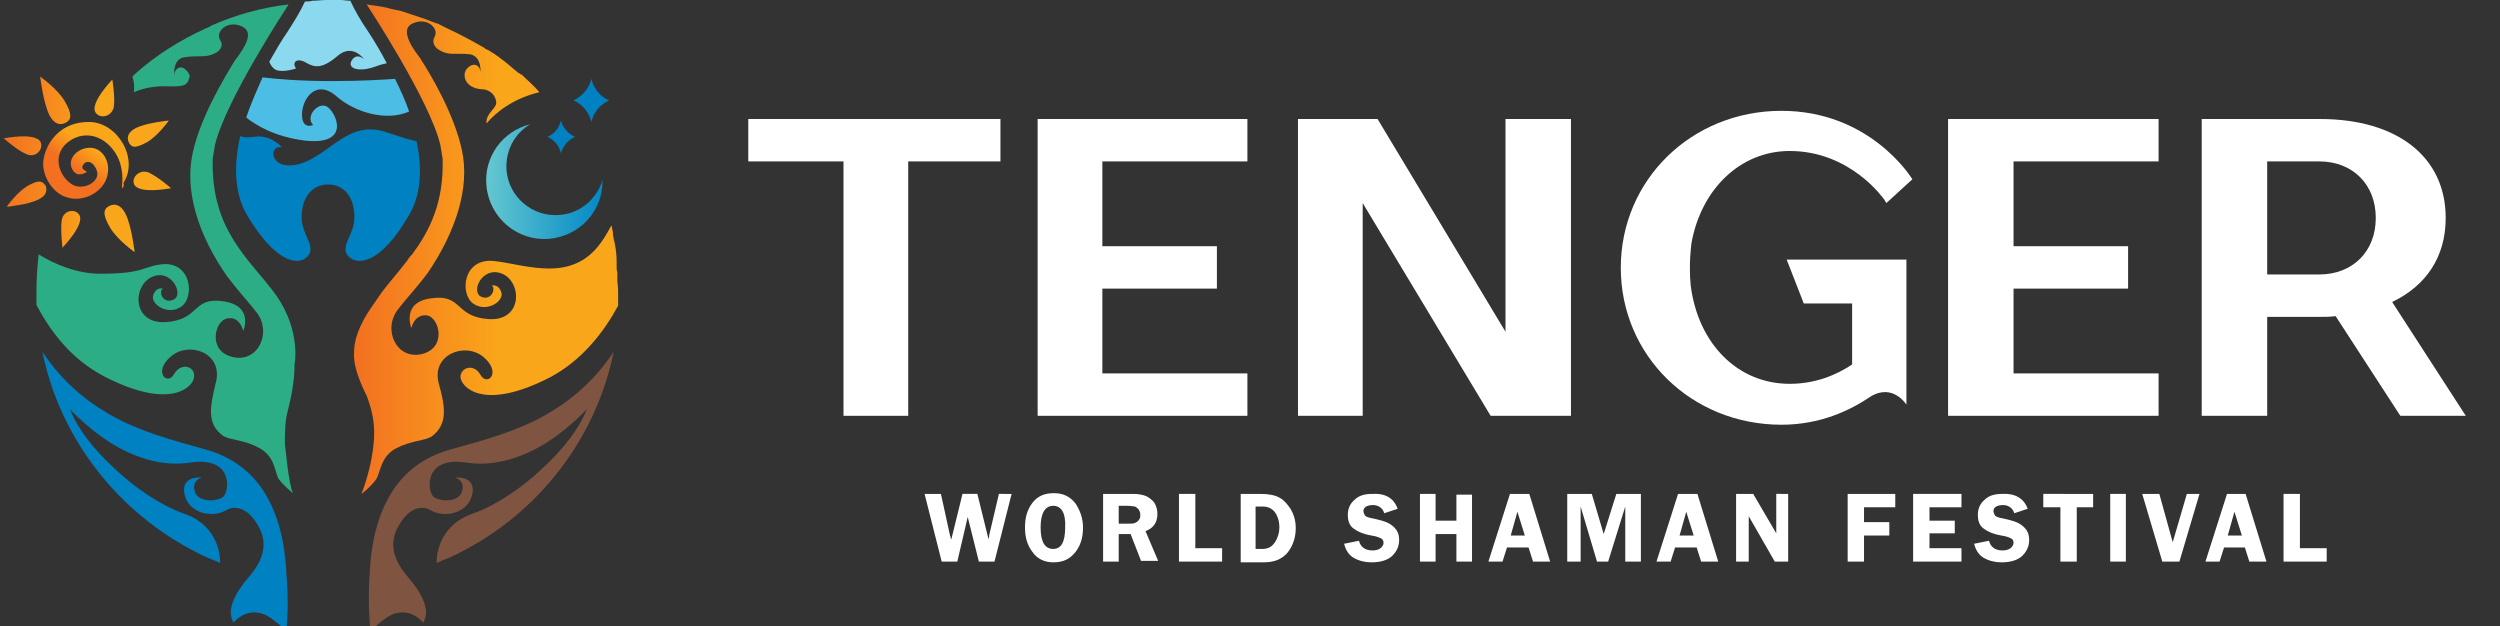 <?xml version="1.0" encoding="UTF-8"?>
<!-- Generator: Adobe Illustrator 26.0.3, SVG Export Plug-In . SVG Version: 6.00 Build 0)  -->
<svg xmlns="http://www.w3.org/2000/svg" xmlns:xlink="http://www.w3.org/1999/xlink" version="1.1" id="Layer_1" x="0px" y="0px" viewBox="0 0 336.1 84.2" style="enable-background:new 0 0 336.1 84.2;" xml:space="preserve">
<rect x="0" y="0" width="336.1" height="84.2" fill="#333333" stroke="none"/>
<style type="text/css">
	.st0{fill:#FFFFFF;}
	.st1{fill:#0081C1;}
	.st2{fill:url(#SVGID_1_);}
	.st3{fill:url(#SVGID_00000006700869638449761880000016175195809754886331_);}
	.st4{fill:#4CBDE5;}
	.st5{fill:#8BD9EF;}
	.st6{fill:#2DAD86;}
	.st7{fill:url(#SVGID_00000090254931082313323500000010571077147938257832_);}
	.st8{fill:url(#SVGID_00000029751603106599808490000011017189911106451362_);}
	.st9{fill:#7F5542;}
</style>
<g>
	<path class="st0" d="M136,66.4l-2.3,9.1h-2.1l-1.5-6l-1.4,6h-2.1l-2.3-9.1h2.2l1.2,5.5c0,0,0,0.1,0.1,0.3c0,0.1,0,0.2,0.1,0.3   l1.5-6.1h2l1.5,6.1c0-0.1,0.1-0.3,0.1-0.6l1.3-5.5H136z"></path>
	<path class="st0" d="M141.6,75.6c-1.2,0-2.2-0.5-2.8-1.4c-0.7-0.9-1-2-1-3.3c0-1.3,0.3-2.4,1-3.3c0.7-0.9,1.6-1.3,2.9-1.3   c1.3,0,2.2,0.5,2.9,1.4c0.6,0.9,1,2,1,3.2c0,1.3-0.3,2.4-1,3.3C143.8,75.2,142.9,75.6,141.6,75.6z M141.6,68c-1.1,0-1.7,1-1.7,2.9   c0,2,0.6,2.9,1.7,2.9c1.1,0,1.6-1,1.6-2.9C143.3,69,142.7,68,141.6,68z"></path>
	<path class="st0" d="M150.4,71.9v3.6h-2.1v-9.1h4c0.7,0,1.3,0.1,1.8,0.3c0.4,0.2,0.8,0.5,1.1,0.9c0.3,0.5,0.4,1,0.4,1.5   c0,1.1-0.5,1.9-1.6,2.3l1.7,4h-2.3l-1.4-3.6H150.4z M150.4,68.1v2.3h1.3c0.4,0,0.7,0,0.9-0.1c0.2-0.1,0.4-0.2,0.5-0.4   c0.2-0.2,0.2-0.4,0.2-0.7c0-0.3-0.1-0.5-0.2-0.7c-0.2-0.2-0.3-0.3-0.5-0.4c-0.2,0-0.5-0.1-1-0.1H150.4z"></path>
	<path class="st0" d="M160.7,73.7h3.6v1.8h-5.8v-9.1h2.2V73.7z"></path>
	<path class="st0" d="M166.7,66.4h2.8c1.1,0,2,0.2,2.5,0.5c0.6,0.3,1,0.8,1.5,1.5c0.4,0.7,0.7,1.5,0.7,2.6c0,1.3-0.4,2.4-1.1,3.3   c-0.8,0.9-1.8,1.3-3.2,1.3h-3.1V66.4z M168.8,68.1v5.7h0.9c0.8,0,1.3-0.3,1.7-0.9s0.6-1.3,0.6-2c0-0.5-0.1-1.1-0.3-1.5   c-0.2-0.5-0.5-0.8-0.8-1c-0.3-0.2-0.7-0.3-1.1-0.3H168.8z"></path>
	<path class="st0" d="M187.9,68.4l-1.8,0.6c-0.2-0.7-0.8-1.1-1.5-1.1c-0.8,0-1.3,0.3-1.3,0.8c0,0.2,0.1,0.4,0.2,0.6   c0.2,0.2,0.5,0.3,1.1,0.4c0.9,0.2,1.6,0.4,2,0.6c0.4,0.2,0.8,0.5,1.1,0.9c0.3,0.4,0.4,0.9,0.4,1.4c0,0.8-0.3,1.5-0.9,2.1   c-0.6,0.6-1.6,0.9-2.8,0.9c-0.9,0-1.7-0.2-2.4-0.6c-0.7-0.4-1.1-1.1-1.3-1.9l2-0.4c0.2,0.8,0.8,1.3,1.8,1.3c0.5,0,0.8-0.1,1.1-0.3   c0.2-0.2,0.4-0.4,0.4-0.7c0-0.3-0.1-0.5-0.3-0.6c-0.2-0.1-0.6-0.3-1.3-0.4c-1.2-0.2-2-0.6-2.5-1c-0.5-0.4-0.7-1-0.7-1.8   c0-0.8,0.3-1.5,0.9-2c0.6-0.6,1.4-0.8,2.4-0.8C186.3,66.3,187.4,67,187.9,68.4z"></path>
	<path class="st0" d="M197.9,66.4v9.1h-2.1v-3.7H193v3.7h-2.1v-9.1h2.1V70h2.8v-3.5H197.9z"></path>
	<path class="st0" d="M205.6,66.4l2.8,9.1h-2.3l-0.6-1.9h-2.9l-0.6,1.9h-1.9l2.9-9.1H205.6z M203.1,72h1.9l-1-3.2L203.1,72z"></path>
	<path class="st0" d="M214.7,75.5l-2.2-7.4v7.4h-1.8v-9.1h3.3l1.6,5.4l1.7-5.4h3.3v9.1h-2.1v-7.4l-2.3,7.4H214.7z"></path>
	<path class="st0" d="M228.2,66.4l2.8,9.1h-2.3l-0.6-1.9h-2.9l-0.6,1.9h-1.9l2.9-9.1H228.2z M225.8,72h1.9l-1-3.2L225.8,72z"></path>
	<path class="st0" d="M240.4,66.4v9.1h-1.8l-3.5-6.1c0,0.2,0,0.3,0,0.3c0,0.2,0,0.3,0,0.4v5.4h-1.7v-9.1h2.3l3.1,5.3   c0-0.3,0-0.5,0-0.6v-4.7H240.4z"></path>
	<path class="st0" d="M254.8,68.2h-4.2v2h3.4V72h-3.4v3.5h-2.2v-9.1h6.4V68.2z"></path>
	<path class="st0" d="M263.7,68.2h-4.3V70h3.4v1.7h-3.4v2h4.3v1.8h-6.5v-9.1h6.5V68.2z"></path>
	<path class="st0" d="M272.6,68.4l-1.8,0.6c-0.2-0.7-0.8-1.1-1.5-1.1c-0.8,0-1.3,0.3-1.3,0.8c0,0.2,0.1,0.4,0.2,0.6   c0.2,0.2,0.5,0.3,1.1,0.4c0.9,0.2,1.6,0.4,2,0.6c0.4,0.2,0.8,0.5,1.1,0.9c0.3,0.4,0.4,0.9,0.4,1.4c0,0.8-0.3,1.5-0.9,2.1   c-0.6,0.6-1.6,0.9-2.8,0.9c-0.9,0-1.7-0.2-2.4-0.6c-0.7-0.4-1.1-1.1-1.3-1.9l2-0.4c0.2,0.8,0.8,1.3,1.8,1.3c0.5,0,0.8-0.1,1.1-0.3   c0.2-0.2,0.4-0.4,0.4-0.7c0-0.3-0.1-0.5-0.3-0.6c-0.2-0.1-0.6-0.3-1.3-0.4c-1.2-0.2-2-0.6-2.5-1c-0.5-0.4-0.7-1-0.7-1.8   c0-0.8,0.3-1.5,0.9-2c0.6-0.6,1.4-0.8,2.4-0.8C270.9,66.3,272.1,67,272.6,68.4z"></path>
	<path class="st0" d="M281.4,66.4v1.8h-2.2v7.3H277v-7.3h-2.3v-1.8H281.4z"></path>
	<path class="st0" d="M285.8,66.4v9.1h-2.1v-9.1H285.8z"></path>
	<path class="st0" d="M295.7,66.4l-2.7,9.1h-2.3l-2.7-9.1h2.3l1.8,6.5l1.9-6.5H295.7z"></path>
	<path class="st0" d="M301.9,66.4l2.8,9.1h-2.3l-0.6-1.9H299l-0.6,1.9h-1.9l2.9-9.1H301.9z M299.5,72h1.9l-1-3.2L299.5,72z"></path>
	<path class="st0" d="M309.2,73.7h3.6v1.8h-5.8v-9.1h2.2V73.7z"></path>
</g>
<g>
	<path class="st1" d="M81.9,13.5c-1.2-0.5-2.1-1.6-2.4-2.9c-0.3,1.3-1.2,2.3-2.4,2.9c1.2,0.5,2.1,1.6,2.4,2.9   C79.8,15.1,80.7,14,81.9,13.5z"></path>
	<path class="st1" d="M77.3,18.4c-0.9-0.4-1.6-1.2-1.9-2.2c-0.2,1-0.9,1.8-1.8,2.2c0.9,0.4,1.6,1.2,1.8,2.2   C75.7,19.6,76.4,18.8,77.3,18.4z"></path>
	
		<linearGradient id="SVGID_1_" gradientUnits="userSpaceOnUse" x1="-21.891" y1="1.858" x2="0.935" y2="1.858" gradientTransform="matrix(0.999 4.328719e-02 -4.328719e-02 0.999 22.319 20.667)">
		<stop offset="0" style="stop-color:#F37021"></stop>
		<stop offset="0.55" style="stop-color:#FAA61A"></stop>
	</linearGradient>
	<path class="st2" d="M15.1,10.7c0,0-3.2,3.3-2.2,4.5c0.6,0.8,2.1,0.5,2.4-0.8C15.5,13.1,15.1,10.7,15.1,10.7z M8.7,13.6   c-1-1.7-3.3-3.3-3.3-3.3s0.4,3.4,1.2,5.1c0.8,1.6,1.8,1.4,2.4,1C9.6,16,9.7,15.3,8.7,13.6z M16.9,28.8c-0.8-1.6-1.8-1.4-2.4-1   c-0.6,0.4-0.7,1.1,0.3,2.8c1,1.7,3.3,3.3,3.3,3.3S17.7,30.4,16.9,28.8z M5.5,19.2c-0.5-1.5-5-0.6-5-0.6s1.8,1.6,3,2.1   C4.7,21.3,5.8,20.2,5.5,19.2z M6.2,25.2c0-0.2-0.1-0.3-0.2-0.4c-0.4-0.5-0.9-0.6-2.3,0.2c-1.5,0.9-2.8,2.8-2.8,2.8v0   c0.1,0,3-0.3,4.3-1C6.2,26.3,6.3,25.7,6.2,25.2z M10.6,28.8C10,28,8.5,28.3,8.3,29.6c-0.2,1.3,0.1,3.7,0.1,3.7S11.6,30,10.6,28.8z    M20,23.2c-1.2-0.5-2.3,0.6-2,1.5c0.5,1.5,5,0.6,5,0.6S21.3,23.8,20,23.2z M18.3,17.2c-1.4,0.7-1.2,1.6-0.9,2.1   c0.4,0.6,0.9,0.6,2.4-0.2c1.5-0.9,2.9-2.9,2.9-2.9S19.7,16.5,18.3,17.2z"></path>
	
		<linearGradient id="SVGID_00000158708892138865271300000014238231863726576552_" gradientUnits="userSpaceOnUse" x1="52.992" y1="14.577" x2="68.629" y2="14.577" gradientTransform="matrix(1 2.386910e-02 -2.386910e-02 1 12.653 8.455)">
		<stop offset="0" style="stop-color:#65C8D0"></stop>
		<stop offset="1" style="stop-color:#0389C6"></stop>
	</linearGradient>
	<path style="fill:url(#SVGID_00000158708892138865271300000014238231863726576552_);" d="M75.2,28.9c-3.6,0.3-6.8-2.4-7.1-6   c-0.2-2.6,1.1-5,3.2-6.2c-3.7,0.9-6.3,4.4-5.9,8.3c0.4,4.3,4.2,7.5,8.5,7.1c4.1-0.4,7.2-3.8,7.1-7.9C80.2,26.8,78,28.7,75.2,28.9z"></path>
	<path class="st4" d="M55,15c-3.2,1.4-7.4,0-9.7-2c-2.8-2.5-4.7,0.3-4.7,2.4c0,2.1,1.5,1.4,1.5,1.4c-1.1-1.1,0.6-3.1,1.8-2.5   c1.2,0.6,3.5,5.3-2.9,4.6c-4-0.5-6.5-2-7.9-3.1c0.6-1.8,1.4-3.6,2.2-5.4c1.7,0.2,4.8,0.5,9.2,0.5c4.3,0,7.2-0.2,8.6-0.3   C53.8,12,54.5,13.5,55,15z"></path>
	<path class="st5" d="M52,8.5c-0.4,0.1-0.9,0.2-1.4,0.4c-2.4,0.9-4,0.3-3.3-0.8C48,7,49,8,49,8c-0.1-0.1-1.6-2.2-3.6-0.5   c-2.1,1.8-3.1,1.6-4.3,0.9c-1.2-0.7-1.9,0-1.3,0.8c0,0-1.7,0.6-2.7,0.2c-0.4-0.2-0.7-0.6-0.9-1.1c0.8-1.4,1.6-2.8,2.5-4.1   c0.9-1.4,1.7-2.7,2.3-4c0.3,0,0.7,0,1-0.1c0.6,0,1.3-0.1,1.9-0.1c0.6,0,1.2,0,1.9,0c0.4,0,0.8,0.1,1.3,0.1c0.6,1.3,1.4,2.7,2.3,4   C50.4,5.6,51.2,7,52,8.5z"></path>
	<path class="st1" d="M52,17.8c-5.1-1.8-7.5,2.9-11.6,4.2c-4.2,1.2-4.4-2.6-2.5-2.2c0,0-1.5-1.8-3.8-1.4c-0.7,0.1-1.3,0.1-1.8-0.1   c-0.9,3.9-0.8,7.7,0.9,10.6c3.8,6.4,6.8,6.8,8,5.7c1.4-1.2-0.3-2.7-0.6-4.7c-0.3-2.5,0.8-5,3.4-5.1l0.1,0c2.7,0,3.8,2.6,3.5,5.1   c-0.3,2-2,3.5-0.6,4.7c1.3,1.1,4.3,0.7,8-5.7c1.6-2.7,1.8-6.2,1-9.9C55.1,18.8,53.8,18.4,52,17.8z"></path>
	<path class="st6" d="M39.6,49L39.6,49c0,2.1-0.4,4.2-0.9,6.2c-0.4,1.4-0.4,3-0.4,4.5c0.1,0.6,0.5,5.5,1.1,6.6c0,0-1.2-0.9-2-2   c-0.5-1.1-0.5-3-2.6-4.1c-2-1.1-3.8-1-4.8-1.6c0,0,0,0,0,0c-2.2-1.6-1.8-3.8-1-7.1c1.1-4-3.5-5.7-6-3.6c-2.5,2.1-0.5,4,0.4,2.4   c0.9-1.6,2.8-1.1,2.7,0.3c0,1.3-3,4.7-12.1,0c-4.4-2.3-7.2-6-9.1-9.6c0-0.3,0-0.6,0-1c0-0.2,0-0.5,0-0.7c0-1.7,0.1-3.4,0.3-5.1   c2.1,1.3,5.1,2.6,8.3,2.6c6.3,0,5.6-1.1,8.7-1.3h0c3.6,0,3.9,4.5,2.2,5.7c-1.8,1.3-4.2-0.3-3.8-1.5c0.4-1.2,1.3-0.9,1.3-0.9   c-0.6,0.3-0.1,2.1,1.4,1.5c1.5-0.6-0.2-4.2-2.8-3.1c-2.7,1.1-2.8,6.4,1.8,6.1c4.6-0.3,3.5-3.4,7.7-2.8c4.2,0.6,2.7,4,2.7,4   s-0.4-2-2.1-1.7c-1.7,0.2-2.8,4.4,0.7,5.2c3.4,0.8,5.3-3.3,3.2-6c-1-1.3-2.5-2.9-4-4.9c-3.9-5.6-5.7-11.5-4.6-16.5   c1-4.7,4.1-9.9,5.7-12.5c0.4-0.5,0.8-1.1,1.1-1.6c0.8-1.3,1-2.5-0.3-3c-1.9-0.8-3.5,0.8-2.8,1.9c0.5,0.7,0,1.5-0.8,1.8   c-1.1,0.6-2.3,0.2-4,0.5c-1.6,0.2-1.4,2.4-1.4,2.7c-0.1-1,0.8-1.9,1.7-0.9c0.2,0.2,0.4,0.5,0.4,0.8v0c-0.3,1.1-0.5,1.4-3.1,1.3   c-2.6-0.1-4.4,0.8-4.4,0.8c0.1-0.8,0-1.5-0.2-2.1c0.1-0.1,0.3-0.3,0.4-0.4c2.8-2.5,6-4.5,9.5-6.1c0.3-0.1,0.5-0.2,0.8-0.4   C31.7,2,35.2,1,38.8,0.6c0,0-8.5,12.9-9.9,18.9c-0.1,0.6-0.2,1.2-0.3,1.8c-0.3,9.9,5.2,13.7,8.6,18.5C40.5,44.6,39.6,49,39.6,49z"></path>
	
		<linearGradient id="SVGID_00000132065015077581169100000012037262039386111885_" gradientUnits="userSpaceOnUse" x1="47.616" y1="33.403" x2="83.149" y2="33.403">
		<stop offset="0" style="stop-color:#F37021"></stop>
		<stop offset="0.55" style="stop-color:#FAA61A"></stop>
	</linearGradient>
	<path style="fill:url(#SVGID_00000132065015077581169100000012037262039386111885_);" d="M83.1,39.3c0,0.1,0,0.2,0,0.4   c0,0.1,0,0.2,0,0.4c0,0.3,0,0.6,0,1c-1.9,3.5-4.8,7.3-9.1,9.6c-9.1,4.7-12,1.3-12.1,0c0-1.3,1.8-1.9,2.7-0.3   c0.9,1.6,2.9-0.3,0.4-2.4c-2.5-2.1-7.1-0.3-6,3.6c0.9,3.2,1.2,5.5-1,7.1c0,0,0,0,0,0c-1,0.6-2.7,0.5-4.8,1.6c-2,1.1-2,3-2.6,4.1   c-0.8,1.1-2,2-2,2s0-0.1,0.1-0.3c0.4-1,1.6-4.6,1.6-7.9c0-2.1-0.5-3.6-1-5c0,0-1.9-3.5-1.7-5.8l0,0c0-2.4,1.3-4.7,2.9-6.9   c0.1-0.2,0.3-0.4,0.4-0.6c1.1-1.6,2.5-3.1,3.8-4.8c0.3-0.5,0.6-0.8,0.7-0.9c2.3-3.1,4.3-6.9,4.1-12.9c-0.1-0.6-0.2-1.2-0.3-1.8   c-1.4-6-9.9-18.9-9.9-18.9c0.2,0,0.5,0.1,0.7,0.1c0.2,0,0.5,0.1,0.7,0.1c0.6,0.1,1.3,0.2,1.9,0.4c0.5,0.1,0.9,0.2,1.4,0.3   c0.2,0.1,0.4,0.1,0.6,0.2c0.2,0.1,0.4,0.1,0.6,0.2c0.2,0.1,0.4,0.1,0.6,0.2c0.2,0.1,0.4,0.1,0.6,0.2c0.2,0.1,0.4,0.1,0.6,0.2   c0.6,0.2,1.2,0.5,1.9,0.7c0.2,0.1,0.4,0.2,0.6,0.3c0.1,0.1,0.3,0.1,0.4,0.2c0.1,0.1,0.3,0.1,0.4,0.2c1.5,0.7,3,1.5,4.4,2.3   c0.2,0.1,0.4,0.2,0.6,0.4C65.7,6.7,66,7,66.4,7.2c1,0.7,1.9,1.4,2.8,2.2c0.2,0.1,0.3,0.3,0.5,0.4c0,0,0,0,0,0   c0.1,0,0.1,0.1,0.2,0.1c0,0.1,0.1,0.1,0.2,0.1h0c0.8,0.8,1.7,1.5,2.4,2.4c-3.7,0.9-5.9,2.8-7.1,4.2c-0.1-1.5,1.5-2,1.3-3   c-0.3-1.4-1.5-1.6-1.9-1.6c-0.1,0-0.1,0-0.1,0c-2.3-0.2-2.7-2.1-1.8-2.9c1-0.9,1.8-0.1,1.7,0.9c0-0.3,0.2-2.4-1.4-2.7   c-1.7-0.2-2.9,0.2-4-0.5c-0.7-0.3-1.2-1.1-0.8-1.8c0.7-1.1-0.9-2.7-2.8-1.9c-1.3,0.5-1,1.7-0.3,3c0.3,0.5,0.7,1.1,1.1,1.6   c1.7,2.6,4.7,7.8,5.7,12.5c1.1,5-0.8,10.9-4.6,16.5c-1.5,2-3.1,3.7-4,4.9c-2.1,2.7-0.2,6.8,3.2,6c3.4-0.8,2.4-4.9,0.7-5.2   c-1.7-0.2-2.1,1.7-2.1,1.7s-1.4-3.5,2.7-4c4.2-0.6,3.1,2.5,7.7,2.8c4.6,0.3,4.5-5,1.8-6.1c-2.6-1.1-4.3,2.4-2.8,3.1   c1.4,0.6,2-1.2,1.4-1.5c0,0,0.9-0.3,1.3,0.9c0.4,1.2-2,2.8-3.8,1.5c-1.8-1.3-1.4-6.2,2.9-5.7c4.3,0.5,10.4,3,14.3-2.5   c0.6-0.8,1-1.6,1.4-2.3c0.1,0.3,0.1,0.6,0.2,0.9c0,0.1,0,0.1,0,0.2c0,0.2,0.1,0.5,0.1,0.7c0,0.1,0.1,0.3,0.1,0.4   c0.2,0.9,0.3,1.8,0.3,2.7c0,0.2,0,0.4,0,0.6c0,0.3,0,0.6,0.1,0.8c0,0.3,0,0.7,0,1c0,0.1,0,0.1,0,0.2C83.1,38.6,83.1,39,83.1,39.3z"></path>
	
		<linearGradient id="SVGID_00000006706882358469851430000017851332872522723232_" gradientUnits="userSpaceOnUse" x1="-11.135" y1="3.111" x2="-7.702" y2="-2.319" gradientTransform="matrix(0.999 4.328719e-02 -4.328719e-02 0.999 22.319 20.667)">
		<stop offset="0" style="stop-color:#F37021"></stop>
		<stop offset="0.55" style="stop-color:#FAA61A"></stop>
	</linearGradient>
	<path style="fill:url(#SVGID_00000006706882358469851430000017851332872522723232_);" d="M16.4,25.3c0,0,0-0.1,0-0.2   c0,0,0-0.1,0-0.2c0.1-0.9,0.2-3.1-1.3-4.9c-1.9-2.3-4.6-2.3-6.4-0.5c-1.7,1.9-0.5,4.4,1,5.3c1.5,0.9,3.9-0.4,3.3-1.9   c-0.6-1.5-1.6-1.3-1.9-0.6c-0.2,0.5,0.5,0.7,0.6,0.8c0,0,0,0,0,0s-1.2,0.9-1.9-0.2c-1-1.5,0.8-3.3,2.7-3c1.6,0.3,2.6,2.4,1.7,4.4   c-0.9,1.9-3.4,2.9-5.3,2.2c-2-0.6-3.5-3.3-3-5.3c0.4-2.1,2.3-4.9,6.2-4.8c3.7,0.1,6.6,4.9,4.5,8.2C16.7,25,16.6,25.2,16.4,25.3z"></path>
	<path class="st1" d="M38.5,77.1L38.5,77.1c-0.1-2-0.4-6.4-2.6-10.3c0,0,0,0,0,0l0,0c-1.5-2.7-4-5.1-8-6.3   c-4.7-1.3-9.2-2.5-13.2-4.8c-3.3-1.9-6.4-4.5-9-8.4C8.1,59.1,16,69,26.5,74.3c0.2,0.1,0.4,0.2,0.6,0.3c0.8,0.4,1.7,0.7,2.5,1.1   c0-0.4,0.1-5-5-6.7c-2.8-1-6.4-3.3-9.4-6.2c-2.6-2.4-4.8-5.2-5.8-7.8c0.2,0.2,2.3,2.5,5.4,4.5c2.9,1.8,6.7,3.3,10.7,2.7   c5.9-0.9,5.3,3.7,4.6,4.5c-0.6,0.7-3.4,1-3.9-0.6c-0.5-1.5,0.9-1.9,0.9-1.9s-2.8-0.3-2.3,2.2c0.5,2.6,3.7,3.3,5.6,2.2l0.4-0.2   c0.6-0.2,2-0.4,3.4,1.5c2,2.7,1.4,5.1-0.6,7.5c-2.1,2.4-3.2,4.7-2.2,6.3c0,0,2.2-2.8,5.3-0.4c1.3,1,1.8,1.5,1.8,1.5   S38.9,81.4,38.5,77.1z"></path>
	<path class="st9" d="M49.7,77.1L49.7,77.1c0.1-2,0.4-6.4,2.6-10.3c0,0,0,0,0,0l0,0c1.5-2.7,4-5.1,8-6.3c4.7-1.3,9.2-2.5,13.2-4.8   c3.3-1.9,6.4-4.5,9-8.4C80.1,59.1,72.3,69,61.8,74.3c-0.2,0.1-0.4,0.2-0.6,0.3c-0.8,0.4-1.7,0.7-2.5,1.1c0-0.4-0.1-5,5-6.7   c2.8-1,6.4-3.3,9.4-6.2c2.6-2.4,4.8-5.2,5.8-7.8c-0.2,0.2-2.3,2.5-5.4,4.5c-2.9,1.8-6.7,3.3-10.7,2.7c-5.9-0.9-5.3,3.7-4.6,4.5   c0.6,0.7,3.4,1,3.9-0.6c0.5-1.5-0.9-1.9-0.9-1.9s2.8-0.3,2.3,2.2c-0.5,2.6-3.7,3.3-5.6,2.2l-0.4-0.2c-0.6-0.2-2-0.4-3.4,1.5   c-2,2.7-1.4,5.1,0.6,7.5c2.1,2.4,3.2,4.7,2.2,6.3c0,0-2.2-2.8-5.3-0.4c-1.3,1-1.8,1.5-1.8,1.5S49.4,81.4,49.7,77.1z"></path>
</g>
<g>
	<polygon class="st0" points="100.6,21.7 113.4,21.7 113.4,55.9 122.1,55.9 122.1,21.7 134.5,21.7 134.5,16 100.6,16  "></polygon>
	<path class="st0" d="M240.6,20.3c8.2,0,12.6,6.4,12.7,6.5l0.3,0.5l3.5-3.2l-0.2-0.3c-0.1-0.1-5.6-8.9-17.4-8.9   c-12.1,0-21.6,9.3-21.6,21.1c0,11.8,9.5,21.1,21.6,21.1c5.2,0,9.2-1.9,12-3.8c0,0,0,0,0,0c3-1.8,4.8,1.1,4.8,1.1v-5.8V34.9h-16.1   l2.3,5.9h6.5V49c-2.1,1.4-4.9,2.6-8.4,2.6c-7,0-12.3-5.4-13.3-13.2c-0.3-2.9,0.1-5.7,0.1-5.7C228.7,25.4,234,20.3,240.6,20.3z"></path>
	<polygon class="st0" points="202.4,44.6 185.2,16 183.2,16 176.4,16 174.5,16 174.5,55.9 183.2,55.9 183.2,27.3 200.4,55.9    202.4,55.9 209.2,55.9 211.2,55.9 211.2,16 202.4,16  "></polygon>
	<polygon class="st0" points="139.5,55.9 148.2,55.9 167.7,55.9 167.7,50.2 148.2,50.2 148.2,38.8 163.6,38.8 163.6,33.1    148.2,33.1 148.2,21.7 167.7,21.7 167.7,16 139.5,16  "></polygon>
	<polygon class="st0" points="261.9,55.9 270.7,55.9 290.2,55.9 290.2,50.2 270.7,50.2 270.7,38.8 286.1,38.8 286.1,33.1    270.7,33.1 270.7,21.7 290.2,21.7 290.2,16 261.9,16  "></polygon>
	<path class="st0" d="M321.6,40.6c4.6-2.2,7.2-6.1,7.2-11.3c0-8.2-6.5-13.3-16.9-13.3H296v39.9h8.8V42.6h7c0.8,0,1.5,0,2.2-0.1   l8.7,13.4h8.8L321.6,40.6z M311.8,36.9h-7V21.7h7c4.5,0,7.6,3.1,7.6,7.6C319.4,33.8,316.3,36.9,311.8,36.9z"></path>
</g>
</svg>
